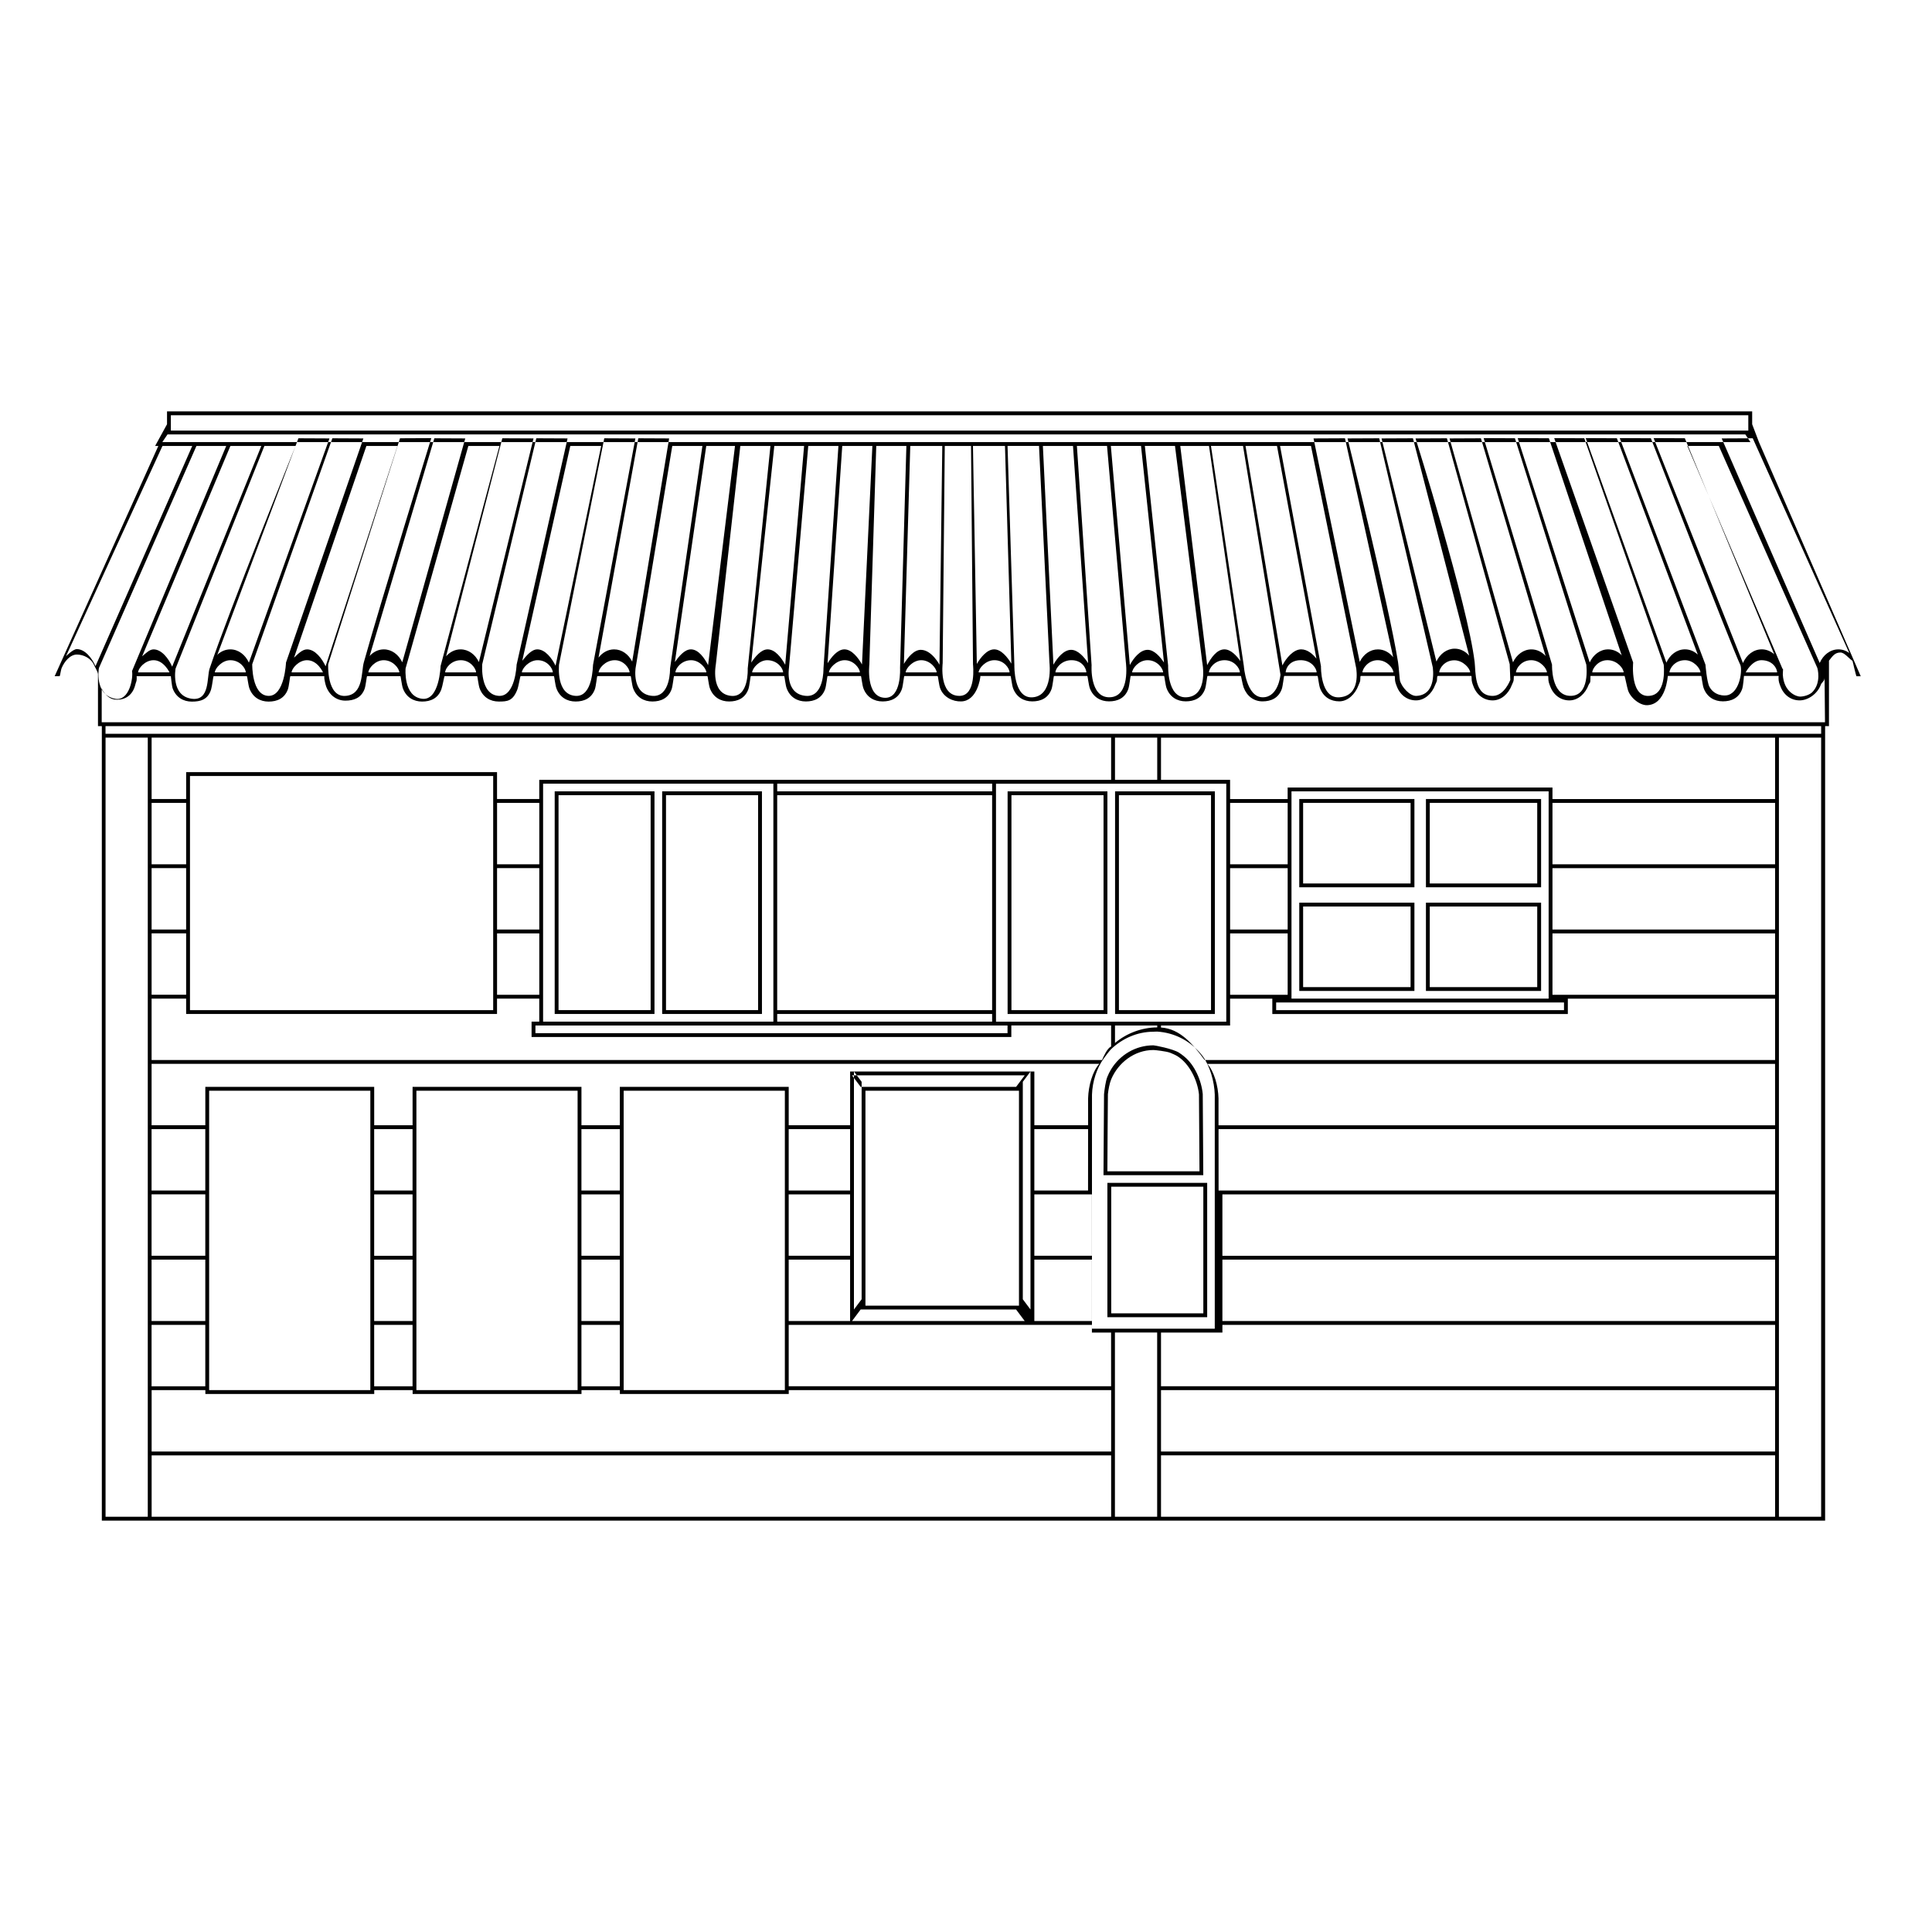 <?xml version="1.0" encoding="UTF-8"?>
<!-- Uploaded to: ICON Repo, www.iconrepo.com, Generator: ICON Repo Mixer Tools -->
<svg fill="#000000" width="800px" height="800px" version="1.1" viewBox="144 144 512 512" xmlns="http://www.w3.org/2000/svg">
 <g>
  <path d="m291 412.71h26.445v-58.996h-26.445zm1.016-57.98h24.41v56.961h-24.41z"/>
  <path d="m319.48 412.71h26.445v-58.996h-26.445zm1.016-57.98h24.41v56.961h-24.41z"/>
  <path d="m437.47 353.72h-26.445v58.996h26.445zm-1.02 57.977h-24.41v-56.961h24.41z"/>
  <path d="m437.47 493.07h26.445v-35.598h-26.445zm1.016-34.582h24.41v33.562h-24.41z"/>
  <path d="m457.88 424.03c-0.457-0.367-0.945-0.777-1.457-1.082-1.699-1.039-6.41-1.926-6.758-1.926-4.719 0-8.867 2.539-11.191 6.324-0.398 0.648-0.73 1.324-1.02 2.035-0.449 1.129-0.75 3.352-0.875 4.606-0.02 0.133-0.141 21.445-0.141 21.445h26.445s-0.121-21.352-0.141-21.484c-0.34-3.633-2.168-7.734-4.863-9.918zm-20.414 30.383s0.109-20.129 0.141-20.465c0.133-1.199 0.43-2.856 0.875-3.926 1.84-4.383 6.16-7.758 11.191-7.758 0.348 0 3.394 0.312 4.484 0.746 0.691 0.289 1.34 0.559 1.965 0.953 3.074 1.977 5.219 6.262 5.617 10.047 0.02 0.141 0.141 20.402 0.141 20.402z"/>
  <path d="m465.95 353.72h-26.445v58.996h26.445zm-1.016 57.977h-24.41v-56.961h24.41z"/>
  <path d="m610.14 261.16-1.797-4.731v-3.406h-420.08v3.406l-3.152 5.75h0.848l-27.473 61.027h1.324c0.082 0 0.352-1.777 0.5-2.106 0.762-1.84 2.297-3.641 4.062-3.641 1.758 0 3.805 0.996 4.566 2.828 0.121 0.297 1.027 1.82 1.027 2.383v13.758h1.02v210.55h456.69v-210.55h1.02v-17.34c1.02-1.316 1.613-2.168 3.047-2.168 1.047 0 2.125 1.477 3.195 2.227 0 0 0.957 4.062 1.039 4.062h1.137zm-420.86-7.121h418.04v4.07h-418.04zm-0.891 5.09h418.14l1.367 2.035h-420.88zm427.96 62.043-25.18-58.996h8.332l26.117 58.852s1.148 3.856-1.316 6.375c-0.68 0.695-2.074 1.188-3.266 1.203-0.941 0.012-4.344-1.168-4.574-5.883-0.004-0.102 0.055-1.344 0.066-1.375zm-60.469-61.07 7.969 0.039 21.055 60.008c-0.004 0.117 0.867 7.394-3.336 8.195-5.699 1.09-4.766-8.766-4.766-8.766v-0.012zm-18.695 0 8.289 0.039 18.918 60.008c-0.012 0.125 1.109 8.465-4.375 8.258-5.023-0.188-4.711-8.258-4.711-8.258zm-53.957 2.074h8.195l12.004 58.996c-0.031 0.168 1.305 7.195-4.434 7.621-5.148 0.387-4.922-8.227-4.922-8.227zm5.594 53.91c-2.035 0-3.996 2.316-4.973 4.262l-9.773-58.168h8.34l10.625 57.32c-0.012-0.02-0.09-0.84-0.09-0.84-1.016-1.348-2.492-2.574-4.129-2.574zm4.098 6.106h-8.203c0.02-1.02 0.988-3.301 4.102-3.234 2.793 0.055 4.09 2.215 4.102 3.234zm-28-60.016h8.496s9.934 60.434 9.922 60.625c-0.012 0.188-0.559 5.984-4.684 5.992-4.449 0.004-5.023-8.297-5.023-8.297zm7.859 56.684c-0.004-0.004-0.031-0.203-0.047-0.328zm-4.301-2.773c-2.004 0-3.578 2.277-4.566 4.18l-7.129-58.09h7.617l8.316 57.008c-1.016-1.434-2.543-3.098-4.238-3.098zm4.106 6.106h-8.203c0.02-1.02 1.473-3.223 4.102-3.234 2.695-0.016 4.082 2.215 4.102 3.234zm-25.184-60.016h7.984l7.211 57.172s1.879 9.254-4.293 9.445c-5.062 0.152-4.731-8.387-4.731-8.387zm0.73 54.035c-1.977 0-3.723 2.188-4.711 4.035l-5.031-58.07h7.996l6.09 57.41c-1.012-1.516-2.59-3.375-4.344-3.375zm4.109 5.981h-8.203c0.02-1.02 1.727-3.246 4.102-3.234 2.562 0.004 4.078 2.215 4.102 3.234zm-22.848-60.016h7.984l4.992 57.332s1.289 9.273-4.402 9.281c-5.254 0.004-4.68-8.488-4.68-8.488zm-1.527 54.035c-1.945 0-3.688 2.141-4.695 3.934l-2.793-57.969h7.984l4.004 57.559c-1.016-1.594-2.691-3.523-4.5-3.523zm4.031 5.981h-8.203c0.02-1.02 1.535-3.16 4.102-3.234 2.988-0.094 4.078 2.215 4.102 3.234zm-20.883-60.016h8.34l2.766 57.48s1.074 8.758-4.492 9.141c-5.043 0.344-4.805-8.449-4.805-8.449zm-3.535 53.91c-1.906 0-3.602 2.144-4.609 3.863l-1.02-57.773h8.484l1.688 57.691c-1.008-1.676-2.676-3.781-4.543-3.781zm4.074 6.106h-8.203c0.02-1.02 1.793-3.199 4.102-3.234 2.68-0.047 4.086 2.215 4.102 3.234zm-13.258 6.223c-5.551 0.047-4.473-8.66-4.473-8.66l0.555-57.574h6.961s0.52 57.418 0.52 57.895c0 0 0.973 8.301-3.562 8.34zm93.809-68.227 8.332-0.039 12.797 58.105c-0.02-0.02-0.07-0.156-0.07-0.156-1.02-1.238-2.434-2.004-3.996-2.004-2.055 0-3.863 1.328-4.82 3.316zm17.062 58.77c2.457 0.035 4.086 2.215 4.102 3.234h-8.203c0.016-1.02 1.555-3.277 4.102-3.234zm-8.051-58.77 8.395-0.039s14.188 60.453 14.191 60.688c0 0.121 1.184 7.352-4.367 7.582-1.672 0.07-3.879-2.301-4.332-4.09-0.066-0.242-0.312-3.68-0.508-4.891-2.402-15-13.379-59.25-13.379-59.25zm9.012 0 8.324-0.039 14.895 57.59c-0.02-0.02-0.039-0.039-0.059-0.059-0.996-1.117-2.316-1.777-3.773-1.777-2.074 0-3.894 1.367-4.852 3.406zm19.375 58.797c2.266 0.047 4.09 2.188 4.106 3.203h-8.191c0.016-1.016 1.402-3.258 4.086-3.203zm-10.363-58.797 8.312-0.039 16.641 59.867s0.16 4.031 0.16 4.16c0 0.012-1.551 4.18-4.578 4.242-5.062 0.102-4.57-6.402-4.871-8.934-1.812-15.23-15.664-59.297-15.664-59.297zm9.008 0 8.312-0.039 17.18 57.809c-0.031-0.031-0.121-0.215-0.121-0.215-0.977-1.02-2.258-1.648-3.672-1.648-2.098 0-3.926 1.387-4.883 3.426zm21.699 58.77c2.394 0.035 4.086 2.215 4.102 3.234h-8.203c0.023-1.02 1.473-3.277 4.102-3.234zm-3.637-58.855 8.266 0.039 19.34 57.66c-0.031-0.031-0.137-0.25-0.137-0.25-0.957-0.918-2.168-1.465-3.488-1.465-2.117 0-3.953 1.406-4.902 3.465zm23.941 58.855c2.519 0.102 4.109 2.215 4.133 3.234h-8.316c0.023-1.02 1.59-3.34 4.184-3.234zm-5.918-58.855 8.258 0.039 21.445 57.324c-0.031-0.031-0.098-0.082-0.098-0.082-0.926-0.828-2.066-1.301-3.305-1.301-2.125 0-3.984 1.426-4.922 3.523zm26.301 58.855c2.352-0.004 4.086 2.215 4.102 3.234h-8.203c0.016-1.02 1.422-3.231 4.102-3.234zm-17.289-58.855 8.258 0.039s21.473 55.43 23.695 60.055c0.578 1.203 0.016 6.953-3.188 7.984-1.066 0.344-3.773 0.16-5.008-2.223-0.68-1.309-1.031-5.805-1.031-5.805zm8.984 0 8.277 0.039 23.699 57.277c-0.039-0.031-0.242-0.227-0.242-0.227-0.887-0.699-1.945-1.109-3.082-1.109-2.144 0-4.004 1.445-4.941 3.562-0.012 0.02-0.02 0.051-0.031 0.07zm28.574 58.855c3.019 0.016 4.133 2.215 4.16 3.234h-8.34c0.004 0 1.66-3.25 4.18-3.234zm-222.72-2.746c-1.859-0.039-3.523 2.039-4.535 3.723l1.688-57.758h8.484l-0.746 57.977c-0.004 0.004-2.008-3.875-4.891-3.941zm4.141 5.981h-8.203c0.02-1.02 1.855-3.219 4.102-3.234 2.398-0.016 4.086 2.215 4.102 3.234zm-24.445-6.106c-1.82 0-3.438 2.055-4.453 3.664l3.883-57.57h7.984l-2.754 57.902c-1.008-1.793-2.715-3.996-4.66-3.996zm4.106 6.106h-8.203c0.02-1.02 1.898-3.199 4.102-3.234 2.5-0.043 4.082 2.215 4.102 3.234zm-14.277 6.223c-5.637-0.418-4.523-7.375-4.523-7.375l5.117-58.859h7.996l-3.965 58.996c-0.004-0.004 0.203 7.594-4.625 7.238zm-10.164-12.328c-1.75 0-3.324 1.984-4.344 3.5l6.102-57.41h7.898l-5.004 57.992c-0.988-1.848-2.684-4.082-4.652-4.082zm4.098 6.106h-8.203c0.02-1.02 1.832-3.305 4.102-3.234 2.699 0.078 4.082 2.215 4.102 3.234zm-13.762 6.223c-5.594-0.523-4.066-8.363-4.066-8.363v-0.012l6.481-57.863h7.984l-6.019 58.996c-0.008 0 0.387 7.688-4.379 7.242zm-10.684-12.328c-1.699 0-3.223 1.926-4.242 3.356l8.316-57.262h7.617l-7.129 58.09c-0.98-1.91-2.555-4.184-4.562-4.184zm4.102 6.106h-8.203c0.02-1.02 1.535-3.199 4.102-3.234 2.328-0.035 4.086 2.215 4.102 3.234zm-14.273 6.223c-5.551-0.379-4.484-7.375-4.484-7.375l9.723-58.859h7.984l-8.574 58.996c0.004-0.004 0.176 7.562-4.648 7.238zm-10.172-12.328c-1.637 0-3.113 0.848-4.133 2.188l10.539-58.129 8.172 0.039-9.789 59.141c-0.973-1.934-2.75-3.238-4.789-3.238zm4.102 6.106h-8.203c0.02-1.02 1.707-3.133 4.102-3.234 2.547-0.105 4.086 2.215 4.102 3.234zm-126.16-3.234c2.715-0.016 4.231 3.234 4.231 3.234h-8.332c0.02-1.02 1.793-3.227 4.102-3.234zm-3.223-1.328 0.051-0.125c-0.012 0.066-0.035 0.117-0.051 0.125zm3.223-1.543c-1.113 0-2.152 1.16-3.023 1.832l23.391-55.742h8.191l-23.625 58.488c-0.926-2.117-2.789-4.578-4.934-4.578zm5.836 5.086 23.539-58.996h8.258s-17.664 43.781-22.773 58.996c-0.77 2.289 0.109 8.609-4.691 8.004-5.656-0.715-4.332-8.004-4.332-8.004zm14.508-5.086c-1.238 0-2.379 0.48-3.305 1.301 0 0-0.16 0.258-0.191 0.289l21.543-57.531 8.23 0.039-21.355 59.418c-0.934-2.09-2.797-3.516-4.922-3.516zm4.106 6.106h-8.203c0.02-1.02 1.879-3.246 4.102-3.234 2.629 0.004 4.082 2.215 4.102 3.234zm1.703-2.168 21.234-59.879 8.219 0.039-20.504 59.391s-0.348 8.871-4.59 8.836c-4.531-0.035-4.359-8.387-4.359-8.387zm10.941-2.102c-0.031 0.105-0.059 0.207-0.074 0.215zm3.594 1.035c2.82 0.012 4.219 3.234 4.219 3.234h-8.316c0.012-1.02 1.871-3.246 4.098-3.234zm0-2.871c-1.309 0-2.504 1.305-3.457 2.203l19.176-56.109h8.23l-19.043 58.391c-0.949-2.062-2.793-4.484-4.906-4.484zm5.59 3.938 19.035-59.879 8.293-0.039s-13.73 44.492-17.887 59.445c-0.695 2.492-0.035 8.555-4.867 8.867-5.031 0.32-4.574-8.395-4.574-8.395zm14.754-3.938c-1.414 0-2.695 0.629-3.672 1.648 0 0-0.09 0.168-0.121 0.195l17.18-57.785 8.188 0.039-16.691 59.328c-0.961-2.043-2.789-3.426-4.883-3.426zm4.102 6.106h-8.203c0.02-1.02 1.793-3.266 4.102-3.234 2.457 0.027 4.086 2.215 4.102 3.234zm1.66-1.059c0.066-0.242 16.629-58.949 16.629-58.949h8.242l-15.598 58.32s-0.281 9.211-4.871 8.676c-5.059-0.59-4.402-8.047-4.402-8.047zm14.574-5.047c-1.484 0-2.828 0.691-3.836 1.82l14.895-57.762 8.266 0.039-14.473 59.27c-0.949-2.016-2.769-3.367-4.852-3.367zm4.109 6.106h-8.203c0.02-1.02 1.516-3.199 4.102-3.234 2.562-0.035 4.078 2.215 4.102 3.234zm1.629-2.168 14.332-59.879 8.281 0.039-13.504 59.969s-0.297 8.473-4.68 8.258c-5.117-0.246-4.43-8.387-4.43-8.387zm14.605-3.938c-1.566 0-2.984 1.777-3.996 3.023l12.727-56.93h8.184l-12.086 58.242c-0.961-1.984-2.769-4.336-4.828-4.336zm4.109 6.106h-8.203c0.02-1.02 1.879-3.199 4.102-3.234 2.652-0.047 4.078 2.215 4.102 3.234zm1.629-2.035 12-60.008 8.242 0.039-11.215 59.969c-0.09 0.191 0.023 8.516-4.602 8.258-5.266-0.293-4.398-8.098-4.426-8.258zm82.25-0.113v-0.012-0.012l1.828-57.844h7.984l-1.676 58.852s0.449 8.098-4.07 7.894c-5.109-0.227-4.066-8.879-4.066-8.879zm-210.04-4.023c-0.996 0-2.828 1.867-2.867 1.898l25.574-55.742h7.894l-25.645 58.359c-0.934-2.164-2.801-4.516-4.957-4.516zm5.867 5.016 25.844-58.859h7.894s-24.879 59.359-24.969 59.668c0.363 1.684-0.676 8.062-4.469 7.336-5.606-1.074-4.301-8.145-4.301-8.145zm12.949 224.92h-11.191v-206.48h11.191zm255.3 0h-254.28v-16.273h254.28zm0-17.289h-254.28v-16.273h14.238v1.02h44.754v-1.02h10.172v1.02h44.754v-1.02h10.172v1.02h44.754v-1.02h85.441zm30.512-176.98v63.062h-61.027v-63.062zm-29.492-1.02v-11.191h11.191v11.191zm26.438 145.45h-32.547s0.012-62.016 0.012-62.043c0.102-3.426 1.27-7.09 3.184-9.664 0.25-0.359 1.535-2.055 1.891-2.387 2.918-2.766 6.867-4.606 11.191-4.606 0.336 0 0.68-0.055 1.02-0.035 4.473 0.277 8.473 2.348 11.238 5.531 0.297 0.328 0.57 0.645 0.828 1.004 1.914 2.574 3.082 6.734 3.184 10.16-0.004 0.035 0 62.039 0 62.039zm-26.438-75.723v-4.629h11.191v0.508c-4.074 0-8.145 1.555-11.191 4.121zm-152.57-46.332v16.273h-11.191v-16.273zm-11.188-1.02v-16.273h11.191v16.273zm11.188 18.309v16.273h-11.191v-16.273zm124.09 24.41v2.035h-125.11v-2.035zm-123.08-1.016v-63.062h61.027v63.062zm119-60.012v56.961h-56.961v-56.961zm-56.957-1.016v-2.035h56.961v2.035zm56.957 58.996v2.035h-56.961v-2.035zm31.535-62.051h-151.55v5.082h-11.191v-7.117h-82.387v7.117h-9.152v-16.273h254.28zm-163.76-1.012v62.043h-80.352v-62.043zm-81.371 7.121v16.273h-9.152v-16.273zm0 17.289v16.273h-9.152v-16.273zm0 17.289v16.273h-9.152v-16.273zm0 17.293v4.07h82.387v-4.07h11.191v6.102h-2.035v4.07h127.14v-3.055h26.445v5.562c-1.02 0.488-1.977 2.574-2.402 3.594h-251.88v-16.273zm241.98 17.289c-1.777 2.035-2.863 5.769-2.949 9.152 0 0.031-0.012 2.035 0 7.117h-14.246v-14.238h-48.824v14.238h-16.273v-10.172h-44.754v10.172h-10.172v-10.172h-44.754v10.172h-10.172v-10.172h-44.754v10.172h-14.238v-16.273zm-17.199 50.859v-16.273h15.254v16.273zm15.254 1.016v16.273h-15.254v-16.273zm-15.254-18.309v-16.273h14.246c-0.012 4.07-0.012 9.152-0.012 16.273zm-46.027-27.465-2.289-3.055h45.77l-2.289 3.055zm41.957 1.02v56.961h-40.688v-56.961zm-41.699-2.367v57.629l-2.035 2.715v-63.062zm-0.258 60.344h41.191l2.289 3.055h-45.77zm42.973-2.715v-57.629l2.035-2.715v63.062zm-62.043-11.523v-16.273h16.273v16.273zm16.273 1.016v16.273h-16.273v-16.273zm-16.273-18.309v-16.273h16.273v16.273zm-1.016-26.445v79.336h-42.719v-79.336zm-53.91 61.031v-16.273h10.172v16.273zm10.172 1.023v16.273h-10.172v-16.273zm-10.172-18.316v-16.273h10.172v16.273zm0-17.293v-16.273h10.172v16.273zm-1.016-26.445v79.336h-42.719v-79.336zm-53.91 61.031v-16.273h10.172v16.273zm10.172 1.023v16.273h-10.172v-16.273zm-10.172-18.316v-16.273h10.172v16.273zm0-17.293v-16.273h10.172v16.273zm-1.016-26.445v79.336h-42.719v-79.336zm-43.738 10.172v16.273h-14.238v-16.273zm0 17.289v16.273h-14.238v-16.273zm0 17.293v16.273h-14.238v-16.273zm0 17.301v16.273h-14.238v-16.273zm240.05 16.266h-85.441v-16.273h80.352v2.035h5.082zm12.203 34.582h-11.191v-48.824h11.191zm163.76 0h-162.74v-16.273h162.74zm0-17.289h-162.74v-16.273h162.74zm0-17.293h-162.74v-14.238h16.273v-2.035h146.47zm0-17.289h-146.47v-16.273h146.47zm0-17.293h-146.47v-16.273h146.47zm0-17.293h-147.48c0-7.117 0-12.207-0.012-16.273h147.5zm0-17.293h-147.5c0.012-5.082 0-7.09 0-7.117-0.09-3.387-1.168-7.117-2.949-9.152h150.44zm0-17.289h-151.19c-2.973-4.07-6.469-8.316-11.551-8.613v-0.539h18.309v-7.117h11.191v4.07h78.316v-4.07h54.926zm-55.941-15.258v2.035h-76.285v-2.035zm-72.219-1.016v-54.926h68.145v54.926zm-1.012-35.602h-15.254v-16.273h15.254zm0 1.02v16.273h-15.254v-16.273zm0 17.289v16.273h-15.254v-16.273zm129.17 16.273h-58.996v-16.273h58.996zm0-17.289h-58.996v-16.273h58.996zm0-17.293h-58.996v-16.273h58.996zm0-17.289h-58.996v-3.055h-70.18v3.055h-15.254v-5.082h-18.309v-11.191h162.74zm12.207 190.2h-11.191v-206.48h11.191zm0-207.49h-454.66v-2.035h454.66zm1.02-3.055h-456.69v-8.883c1.02 1.75 2.168 2.902 4.066 2.902 2.258 0 4.176-1.266 4.832-3.965 0.215-0.887 0.383-0.785 0.383-1.793 0-0.508-0.07-0.469 0.035-0.469h9.004c0.035 0 0.242 2.606 0.5 3.273 0.887 2.348 2.828 3.457 5.082 3.457 2.258 0 4.238-0.504 5.082-3.203 0.277-0.871 0.562-3.531 0.672-3.531h8.832c0.086 0 0.352 2.465 0.672 3.273 0.887 2.348 2.828 3.457 5.082 3.457 2.258 0 4.203-0.855 5.082-3.203 0.328-0.855 0.562-3.531 0.672-3.531h8.996c0.004 0-0.004 0.191-0.004 0.469 0 0.277 0.277 1.688 0.508 2.297 0.891 2.348 2.828 3.715 5.082 3.715 2.258 0 4.203-0.73 5.082-3.078 0.328-0.855 0.562-3.406 0.672-3.406h8.832c0.105 0 0.344 2.418 0.672 3.273 0.887 2.348 2.828 3.457 5.082 3.457 2.258 0 4.203-0.855 5.082-3.203 0.328-0.855 0.766-3.531 0.867-3.531h8.629c0.105 0 0.344 2.418 0.672 3.273 0.887 2.348 2.828 3.457 5.082 3.457 2.258 0 3.707-0.117 4.898-3.176 0.332-0.852 0.754-3.562 0.863-3.562h8.832c0.105 0 0.344 2.418 0.672 3.273 0.887 2.348 2.828 3.457 5.082 3.457 2.258 0 4.203-0.855 5.082-3.203 0.328-0.855 0.562-3.531 0.672-3.531h8.832c0.105 0 0.344 2.418 0.672 3.273 0.887 2.348 2.828 3.457 5.082 3.457 2.258 0 4.203-0.855 5.082-3.203 0.328-0.855 0.562-3.531 0.672-3.531h8.832c0.105 0 0.344 2.418 0.672 3.273 0.887 2.348 2.828 3.457 5.082 3.457 2.258 0 4.203-0.855 5.082-3.203 0.328-0.855 0.562-3.531 0.672-3.531h8.832c0.105 0 0.344 2.418 0.672 3.273 0.887 2.348 2.828 3.457 5.082 3.457 2.258 0 4.203-0.855 5.082-3.203 0.328-0.855 0.562-3.531 0.672-3.531h8.832c0.105 0 0.344 2.418 0.672 3.273 0.887 2.348 2.828 3.457 5.082 3.457 2.258 0 4.203-0.855 5.082-3.203 0.328-0.855 0.562-3.531 0.672-3.531h8.832c0.105 0 0.344 2.418 0.672 3.273 0.887 2.348 3.34 3.535 5.594 3.457 4.133-0.141 5.082-5.969 5.082-6.969v0.23h7.977c0.105 0 0.344 2.418 0.672 3.273 0.887 2.348 2.828 3.457 5.082 3.457 2.258 0 4.203-0.855 5.082-3.203 0.328-0.855 0.562-3.531 0.672-3.531h8.832c0.105 0 0.344 2.418 0.672 3.273 0.887 2.348 2.828 3.457 5.082 3.457 2.258 0 4.203-0.855 5.082-3.203 0.328-0.855 0.562-3.531 0.672-3.531h8.832c0.105 0 0.344 2.418 0.672 3.273 0.887 2.348 2.828 3.457 5.082 3.457 2.258 0 4.203-0.855 5.082-3.203 0.328-0.855 0.562-3.531 0.672-3.531h8.832c0.105 0 0.43 2.215 0.754 3.074 0.887 2.348 2.742 3.664 4.996 3.664 2.258 0 4.203-0.855 5.082-3.203 0.328-0.855 0.562-3.531 0.672-3.531h8.832c0.105 0 0.344 2.418 0.672 3.273 0.887 2.348 2.828 3.457 5.082 3.457 2.258 0 4.203-1.875 5.082-4.223 0.328-0.855 0.508-0.91 0.508-1.918 0-0.508 0.059-0.594 0.16-0.594h8.832c0.105 0 0.16-0.039 0.16 0.469 0 1.008 0.18 1.445 0.508 2.297 0.887 2.348 2.828 3.715 5.082 3.715 2.258 0 4.203-1.742 5.082-4.09 0.328-0.855 0.508-0.785 0.508-1.793 0-0.551 0.18-0.594 0.18-0.594h8.805c0.105 0 0.16-0.039 0.16 0.48 0 0.996 0.18 1.43 0.508 2.297 0.887 2.336 2.828 3.703 5.082 3.703 2.258 0 4.203-1.742 5.082-4.09 0.328-0.855 0.508-0.848 0.508-1.855 0-0.508 0.059-0.535 0.16-0.535h8.832c0.105 0 0.16-0.039 0.16 0.469 0 1.008 0.18 1.445 0.508 2.297 0.887 2.348 2.828 3.715 5.082 3.715 2.258 0 4.203-1.742 5.082-4.09 0.238-0.609 0.398-0.336 0.469-1.055 0.031-0.262 0.031-1.336 0.035-1.336h9.039c0.059 0 0.762 3.426 0.812 3.426 0.43 2.106 3.094 4.387 5.16 4.324 5.09-0.168 5.438-7.75 5.5-7.75h8.828c0.105 0 0.344 2.418 0.672 3.273 0.887 2.348 2.828 3.457 5.082 3.457 2.258 0 4.203-0.855 5.082-3.203 0.328-0.855 0.492-3.531 0.504-3.531h9.301c-0.102 0-0.141-0.039-0.141 0.469 0 1.008 0.18 1.445 0.508 2.297 0.887 2.348 2.828 3.715 5.082 3.715 2.258 0 4.711-1.742 5.594-4.09 0.328-0.855 1.02-0.91 1.02-1.918zm3.555-19.324c-2.156 0-4.027 1.465-4.961 3.602l-25.973-59.5 8.23-0.039 25.574 56.891c-0.836-0.609-1.824-0.953-2.871-0.953z"/>
  <path d="m488.32 379.14h30.516v-23.391h-30.516zm1.02-22.371h28.48v21.363h-28.48z"/>
  <path d="m488.32 406.61h30.516v-23.391h-30.516zm1.02-22.375h28.48v21.363h-28.48z"/>
  <path d="m521.89 379.14h30.516v-23.391h-30.516zm1.012-22.371h28.48v21.363h-28.48z"/>
  <path d="m521.89 406.61h30.516v-23.391h-30.516zm1.012-22.375h28.48v21.363h-28.48z"/>
 </g>
</svg>